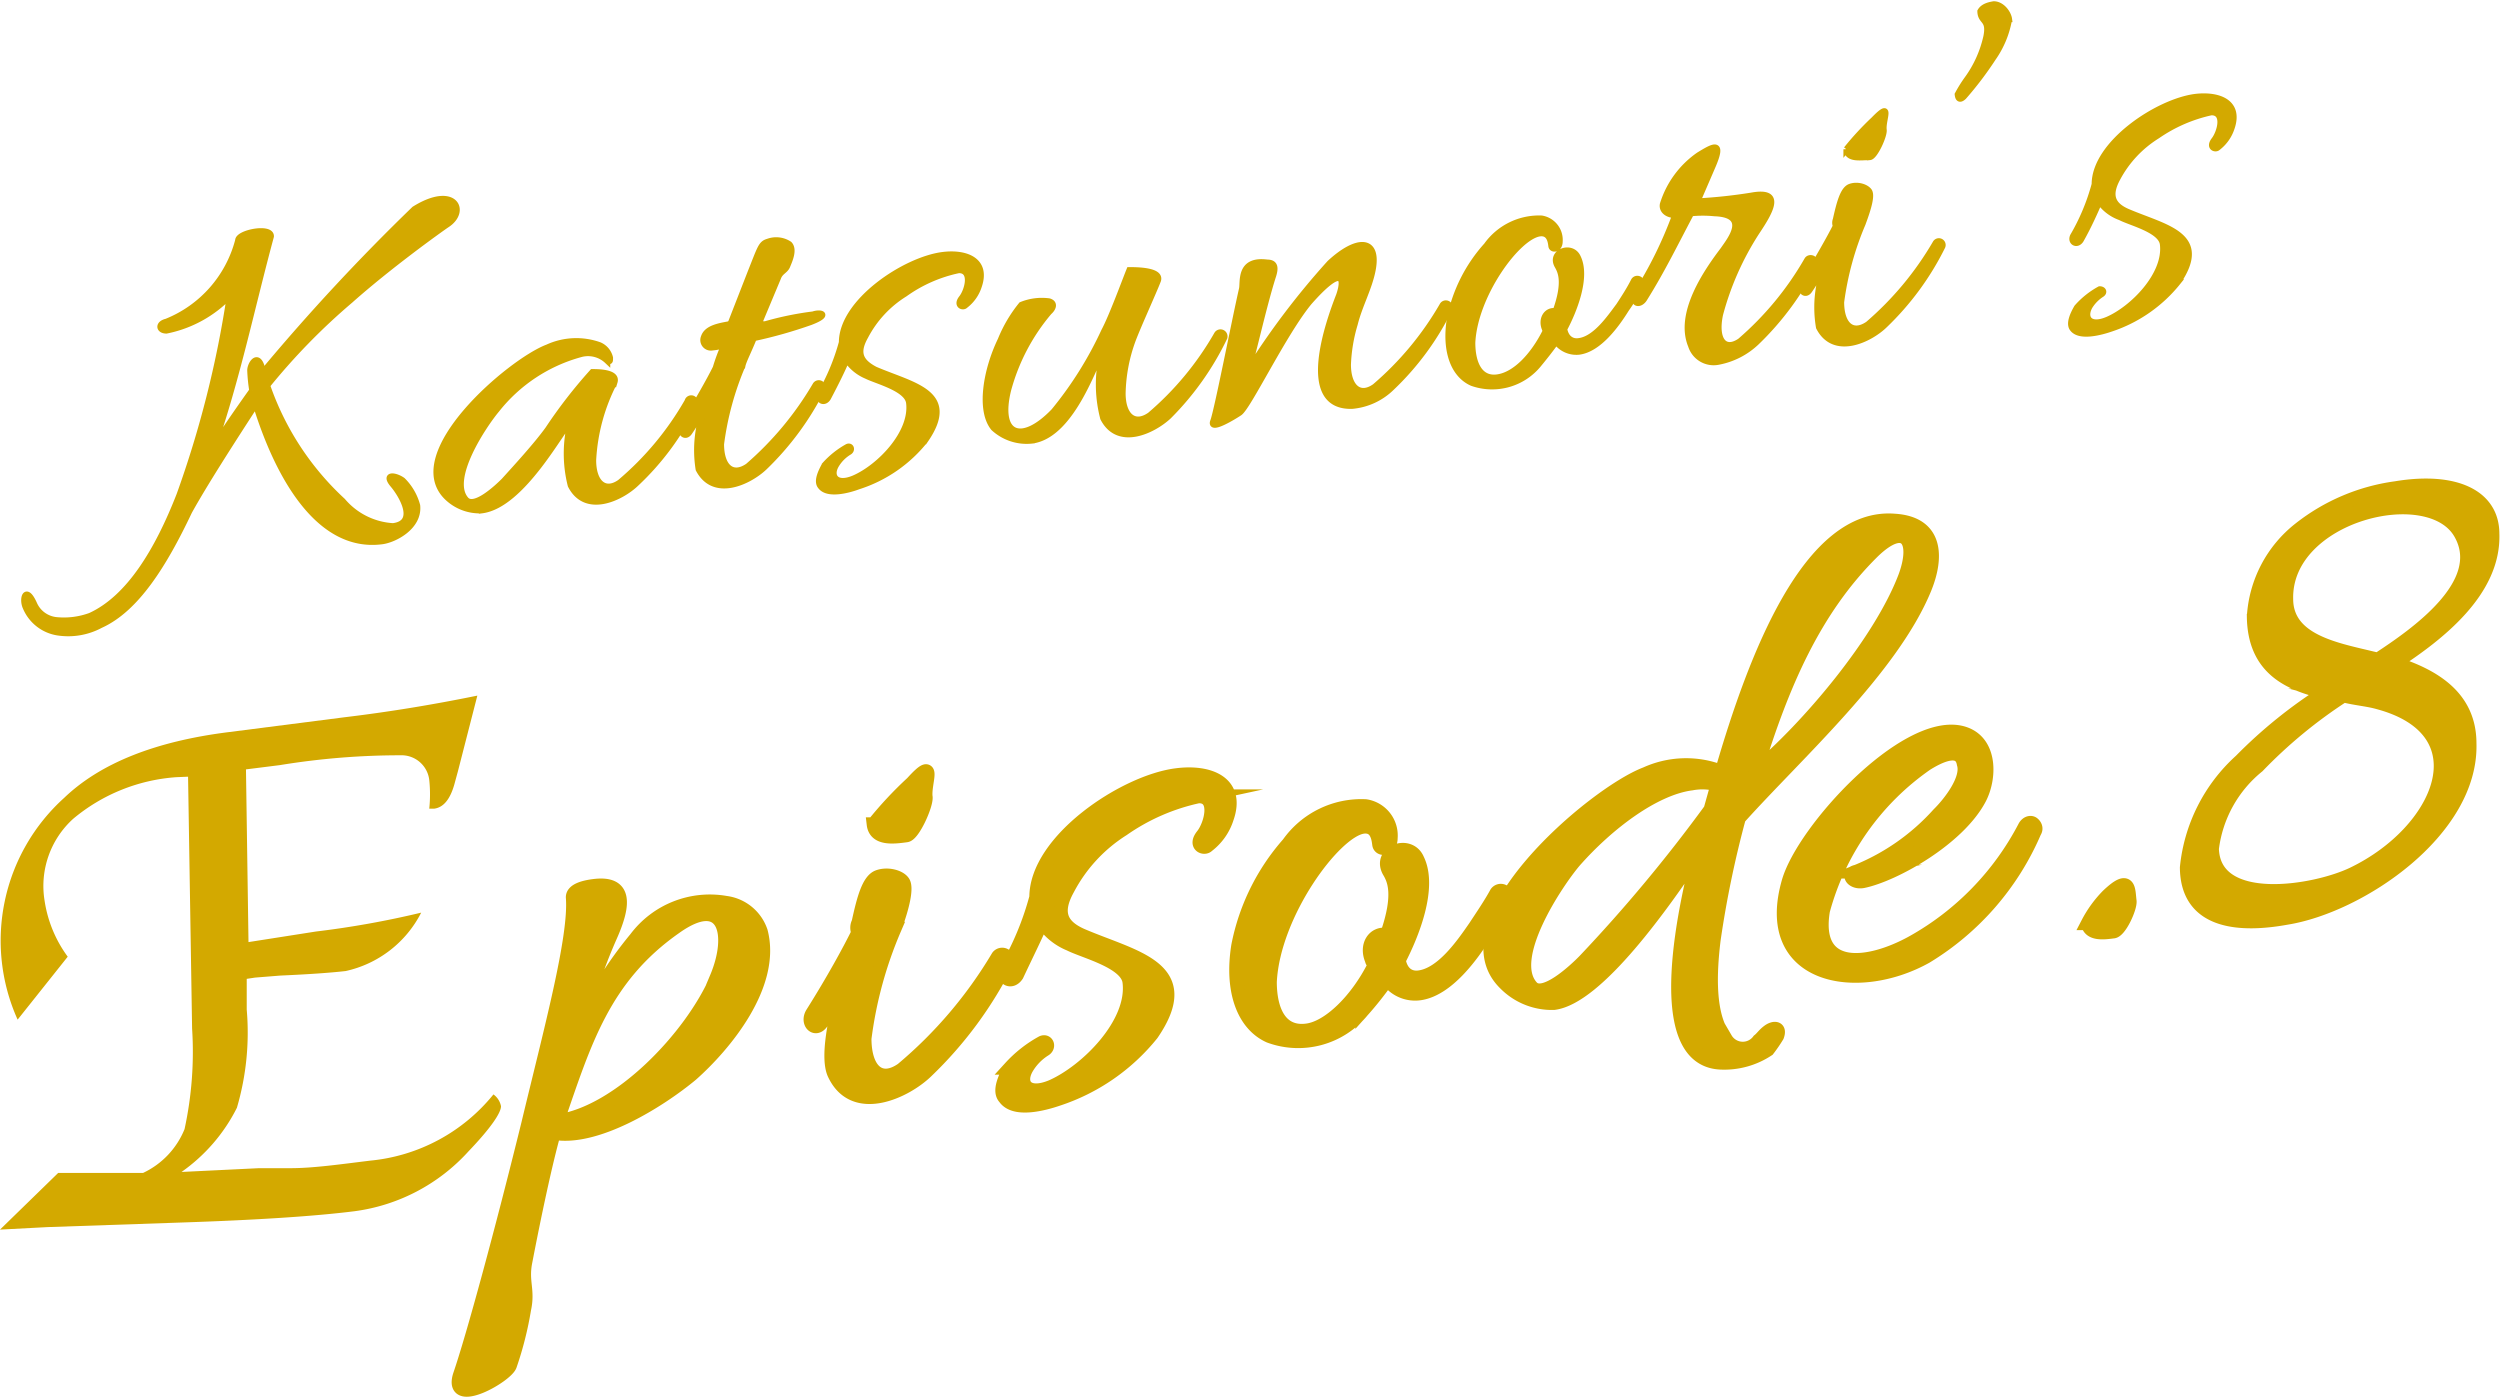 <svg xmlns="http://www.w3.org/2000/svg" viewBox="0 0 99.3 55.48"><defs><style>.cls-1,.cls-2,.cls-3{fill:#d3a900;}.cls-1,.cls-3{stroke:#d3a900;stroke-miterlimit:10;}.cls-1{stroke-width:0.24px;}.cls-3{stroke-width:0.55px;}</style></defs><title>epi8</title><g id="レイヤー_2" data-name="レイヤー 2"><g id="design"><path class="cls-1" d="M6.61,13.13c-.3,0-.34-.27,0-.35A4.78,4.78,0,0,0,9.46,9.55c0-.31,1.32-.56,1.3-.16C10,12.2,9.41,15.07,8.45,17.83c.43-.7.94-1.43,1.57-2.32a6.54,6.54,0,0,1-.08-.8c0-.23.27-.67.44-.18a1.09,1.09,0,0,0,.08.31v-.07a82.49,82.49,0,0,1,6-6.46c1.6-1,2.13.08,1.28.62-.28.19-2.28,1.62-3.83,3a25.4,25.4,0,0,0-3.3,3.38,11.21,11.21,0,0,0,3,4.59,2.84,2.84,0,0,0,2,1c1-.12.37-1.21,0-1.65s.1-.37.38-.17a2.21,2.21,0,0,1,.58,1c.09.84-.9,1.36-1.41,1.42-2.6.33-4.2-2.83-5-5.44-1,1.54-2.06,3.19-2.65,4.26-1,2.11-2.1,3.87-3.52,4.51a2.71,2.71,0,0,1-1.7.29,1.66,1.66,0,0,1-1.27-1c-.15-.33,0-.87.33-.14a1.08,1.08,0,0,0,.87.65,3.06,3.06,0,0,0,1.37-.17c1.55-.71,2.68-2.6,3.54-4.8a41.55,41.55,0,0,0,2-7.92A4.78,4.78,0,0,1,6.61,13.13Z"/><path class="cls-1" d="M17.75,19.74c-1.75-1.73,2.52-5.38,4-5.94a2.73,2.73,0,0,1,2.06-.09.73.73,0,0,1,.42.5c0,.15,0,.15-.11.12a1.11,1.11,0,0,0-1.07-.26,6.39,6.39,0,0,0-3.33,2.21c-.5.6-1.95,2.75-1.21,3.57.34.37,1.25-.49,1.51-.75.47-.52,1.29-1.41,1.75-2.05a19.45,19.45,0,0,1,1.76-2.27c.21,0,1,0,.88.39a7.55,7.55,0,0,0-.85,3.11c0,.89.46,1.31,1.07.88a12,12,0,0,0,2.68-3.22.15.15,0,1,1,.26.13,10.64,10.64,0,0,1-2.3,3.13c-.59.57-2,1.26-2.6.08a5.15,5.15,0,0,1,0-2.53c-.32.21-1.9,3.31-3.53,3.52A1.86,1.86,0,0,1,17.75,19.74Z"/><path class="cls-1" d="M32.2,12.79a18.12,18.12,0,0,1-2.26.64c-.21.52-.41.9-.45,1.09a11.82,11.82,0,0,0-.85,3.12c0,.89.44,1.31,1.07.88a12.8,12.8,0,0,0,2.68-3.22.15.15,0,0,1,.27.13,11.42,11.42,0,0,1-2.3,3.13c-.6.57-2,1.25-2.61.08a4.83,4.83,0,0,1,.3-2.59c-.16.25-.3.58-.67,1.12-.17.25-.41,0-.26-.25.6-1,1.06-1.8,1.31-2.31a6.9,6.9,0,0,1,.34-.91,1.89,1.89,0,0,1-.47.1.3.3,0,0,1-.34-.41c.12-.37.65-.44,1-.51,0,0,0,0,.07-.05l.78-2c.4-1,.42-1.15.7-1.23a.94.94,0,0,1,.84.1c.21.22,0,.66-.08.86s-.28.22-.37.48l-.77,1.84.27,0a12.43,12.43,0,0,1,1.9-.39C32.58,12.39,33,12.48,32.2,12.79Z"/><path class="cls-1" d="M33.21,18.47c-.26.44,0,.83.71.53,1-.43,2.34-1.79,2.19-3-.07-.57-1.27-.86-1.69-1.07a1.77,1.77,0,0,1-.79-.65c-.17.41-.44.95-.74,1.52-.15.25-.42.1-.31-.14a8.69,8.69,0,0,0,.86-2.06c0-1.62,2.51-3.28,4-3.47.92-.12,1.79.21,1.44,1.23a1.56,1.56,0,0,1-.54.77c-.09.1-.37,0-.14-.29s.46-1.12-.12-1.11a5.69,5.69,0,0,0-2.14.94,4.37,4.37,0,0,0-1.57,1.69c-.36.64-.22,1,.39,1.32,1.49.64,3.29.91,2,2.79a5.54,5.54,0,0,1-2.67,1.85c-.37.14-1.21.37-1.49,0-.17-.19,0-.56.16-.85a3.46,3.46,0,0,1,.9-.72c.14-.06.2.12.07.2A1.51,1.51,0,0,0,33.21,18.47Z"/><path class="cls-1" d="M46.42,16.53c-.61.57-2,1.25-2.6.08a5.28,5.28,0,0,1,0-2.68c-.28.24-1.17,3.36-2.84,3.57A1.93,1.93,0,0,1,39.47,17c-.57-.69-.31-2.28.28-3.5a5.47,5.47,0,0,1,.82-1.39,2.15,2.15,0,0,1,1.1-.14c.26.08.14.3,0,.42a8,8,0,0,0-1.63,3.11c-.44,1.81.54,2.17,1.82.84a14.77,14.77,0,0,0,2-3.19c.31-.58.83-2,1-2.42.26,0,1.29,0,1.13.42s-.79,1.8-1,2.36a6.49,6.49,0,0,0-.4,2.11c0,.89.46,1.31,1.09.87a12.11,12.11,0,0,0,2.66-3.21.16.16,0,0,1,.29.13A11.36,11.36,0,0,1,46.42,16.53Z"/><path class="cls-1" d="M52,12c-1,1.21-2.4,4.12-2.76,4.39-.19.13-1.21.76-1.05.34s.87-4.07,1.14-5.24c.07-.26-.14-1.21,1-1.06.34,0,.34.23.22.58-.37,1.18-.79,3.08-1,3.77a30.74,30.74,0,0,1,3.27-4.33c1.08-1,1.95-1,1.7.28-.14.72-.53,1.41-.71,2.14a6.44,6.44,0,0,0-.27,1.61c0,.89.46,1.31,1.07.88a12.39,12.39,0,0,0,2.68-3.22.15.15,0,0,1,.28.13,11,11,0,0,1-2.3,3.13,2.56,2.56,0,0,1-1.56.72c-2.17.07-.91-3.39-.52-4.39C53.44,11,53.29,10.54,52,12Z"/><path class="cls-1" d="M61.37,13.08c-.18-.41.07-.78.42-.72.42-1.17.2-1.58.07-1.81-.3-.54.57-.86.81-.33.39.8-.17,2.16-.54,2.85.07.38.32.52.58.48.66-.08,1.23-.92,1.59-1.4.21-.32.43-.66.6-1,.09-.15.35-.06.27.13a6.15,6.15,0,0,1-.58,1c-.38.61-1.08,1.59-1.88,1.69a1,1,0,0,1-.9-.4c-.23.32-.46.61-.69.89a2.38,2.38,0,0,1-2.65.75c-.72-.32-1.09-1.25-.88-2.56a6.15,6.15,0,0,1,1.46-2.9,2.56,2.56,0,0,1,2.18-1.07.86.86,0,0,1,.72.91c0,.33-.31.35-.33.18s-.07-.55-.46-.5c-.89.12-2.59,2.45-2.68,4.34,0,.82.29,1.48,1,1.38s1.43-.86,1.92-1.85C61.42,13.16,61.38,13.14,61.37,13.08Z"/><path class="cls-1" d="M65,11.66a16.16,16.16,0,0,0,1.54-3.12c-.31,0-.54-.18-.49-.43a3.72,3.72,0,0,1,1.43-1.95c.56-.34,1-.61.54.45L67.42,8a20.42,20.42,0,0,0,2.15-.23c1.21-.22.81.54.2,1.45a11.41,11.41,0,0,0-1.45,3.27c-.21,1,.17,1.49.8,1.06a12.38,12.38,0,0,0,2.66-3.22c.08-.15.36-.07.29.13a11.42,11.42,0,0,1-2.3,3.13,3,3,0,0,1-1.52.78.94.94,0,0,1-1.08-.64c-.53-1.28.62-2.94,1.28-3.81.26-.38,1.09-1.4-.35-1.45a4.78,4.78,0,0,0-.93,0c-.6,1.13-1.16,2.28-1.85,3.38C65.15,12.15,64.79,12.09,65,11.66Z"/><path class="cls-1" d="M72.92,8.72c.15-.67.29-1.2.57-1.3s.61,0,.74.16,0,.64-.25,1.31A11.92,11.92,0,0,0,73.13,12c0,.89.44,1.31,1.07.88a12.59,12.59,0,0,0,2.68-3.22.15.15,0,0,1,.27.13,11.21,11.21,0,0,1-2.3,3.13c-.59.57-2,1.25-2.6.08a4.71,4.71,0,0,1,.29-2.59c-.16.25-.3.58-.67,1.12-.17.25-.41,0-.26-.25.6-1,1.06-1.8,1.31-2.3A.35.35,0,0,1,72.92,8.72Zm1.35-2.48c-.37,0-.88.11-.93-.31a11.62,11.62,0,0,1,1.09-1.18c.76-.78.34,0,.39.41C74.85,5.38,74.47,6.22,74.27,6.24Z"/><path class="cls-1" d="M79.16,2.31A13.49,13.49,0,0,1,78,3.84c-.2.19-.23,0-.24-.09a5.3,5.3,0,0,1,.38-.61,4.52,4.52,0,0,0,.76-1.69c.14-.71-.23-.56-.24-1,.12-.22.43-.26.53-.28.33,0,.58.36.61.59A3.8,3.8,0,0,1,79.16,2.31Z"/><path class="cls-1" d="M83,12.17c-.25.45,0,.83.71.53,1-.43,2.35-1.79,2.2-3-.07-.57-1.27-.85-1.69-1.07A1.72,1.72,0,0,1,83.39,8c-.18.42-.44,1-.74,1.53-.15.24-.42.09-.31-.15a8.37,8.37,0,0,0,.86-2.06c0-1.62,2.51-3.28,4-3.47.92-.11,1.79.21,1.44,1.23a1.61,1.61,0,0,1-.55.78c-.09.09-.37,0-.14-.3s.46-1.11-.12-1.1a6,6,0,0,0-2.14.93A4.44,4.44,0,0,0,84.1,7.09c-.35.65-.22,1.05.4,1.32,1.49.64,3.29.91,2,2.8a5.7,5.7,0,0,1-2.67,1.85c-.38.13-1.22.36-1.5,0-.16-.19,0-.56.17-.85a3.33,3.33,0,0,1,.9-.72c.14,0,.2.12.07.2A1.54,1.54,0,0,0,83,12.17Z"/><path class="cls-2" d="M2.69,38,.7,40.5a7.64,7.64,0,0,1,1.85-8.81q2.15-2.06,6.53-2.61l4.6-.59q2.59-.31,5.28-.86l-.77,3-.15.55c-.17.58-.43.89-.79.94h-.2a5.46,5.46,0,0,0,0-1.14A1.11,1.11,0,0,0,16,30a29.61,29.61,0,0,0-4.88.39l-1.35.17.1,6.86L12.55,37a36.6,36.6,0,0,0,4.18-.75,4.44,4.44,0,0,1-3,2.32c-.61.07-1.47.13-2.6.18l-1,.08-.33.05,0,1.22A10.6,10.6,0,0,1,9.41,44a6.88,6.88,0,0,1-2.2,2.55l3.08-.15,1.26,0c.88,0,1.94-.15,3.16-.3a7.17,7.17,0,0,0,4.89-2.63.76.76,0,0,1,.3.47c0,.26-.4.86-1.29,1.79a7.42,7.42,0,0,1-4.53,2.38q-2.38.3-6.92.45l-5.26.18L0,48.84l2.31-2.25c.94,0,2.06,0,3.37,0a3.28,3.28,0,0,0,1.65-1.74,14.43,14.43,0,0,0,.3-4l-.16-10L7,30.87a7.16,7.16,0,0,0-4.09,1.65,3.6,3.6,0,0,0-1.14,3.25A5,5,0,0,0,2.69,38Z"/><path class="cls-3" d="M27.46,42.68C26.22,43.71,23.7,45.3,22,45c-.34,1.21-.78,3.29-1.13,5.11-.16.8.12,1.12-.05,1.89a13.58,13.58,0,0,1-.56,2.22c-.12.42-2.39,1.72-2,.42.53-1.54,1.68-5.78,2.72-10,.89-3.71,1.9-7.43,1.77-9,0-.28.44-.4.84-.45,1.25-.16,1.24.68.65,2A21.25,21.25,0,0,0,23,40.89a16.09,16.09,0,0,1,2.26-3.62,3.67,3.67,0,0,1,3.57-1.41A1.7,1.7,0,0,1,30.22,37C30.78,39.13,28.76,41.53,27.46,42.68Zm1-3.84c.74-1.75.32-3.41-1.65-2-2.85,2-3.6,4.58-4.68,7.7C24.58,44.21,27.47,41.2,28.48,38.84Z"/><path class="cls-3" d="M34.1,36.64c.2-.92.4-1.67.78-1.81s.87,0,1,.22,0,.9-.35,1.84a16.21,16.21,0,0,0-1.19,4.36c0,1.25.61,1.84,1.49,1.23A17.5,17.5,0,0,0,39.64,38a.21.21,0,0,1,.37.18,15.73,15.73,0,0,1-3.22,4.38c-.83.8-2.85,1.76-3.64.12-.32-.63,0-2.24.41-3.63-.22.35-.42.81-.93,1.57-.25.35-.58,0-.37-.36.85-1.35,1.48-2.51,1.83-3.22A.45.45,0,0,1,34.1,36.64ZM36,33.18c-.51.07-1.23.16-1.3-.44a15.14,15.14,0,0,1,1.53-1.64c1-1.1.46,0,.54.57C36.79,32,36.27,33.15,36,33.18Z"/><path class="cls-3" d="M40.78,42.42c-.36.62,0,1.16,1,.74,1.38-.61,3.29-2.5,3.08-4.16-.1-.8-1.78-1.2-2.37-1.5a2.38,2.38,0,0,1-1.1-.91c-.25.59-.62,1.33-1,2.14-.22.34-.59.13-.43-.21a11.74,11.74,0,0,0,1.2-2.88c0-2.26,3.51-4.59,5.57-4.85,1.29-.17,2.5.29,2,1.71a2.22,2.22,0,0,1-.77,1.09c-.12.13-.52,0-.19-.41s.64-1.57-.17-1.55a8.29,8.29,0,0,0-3,1.31,6.22,6.22,0,0,0-2.19,2.37c-.5.9-.31,1.46.55,1.84,2.09.9,4.6,1.28,2.79,3.92A8,8,0,0,1,42,43.66c-.53.18-1.7.5-2.09-.06-.24-.26,0-.78.22-1.19a4.93,4.93,0,0,1,1.27-1c.19-.08.28.17.09.28A2.17,2.17,0,0,0,40.78,42.42Z"/><path class="cls-3" d="M54.49,38.13c-.25-.58.09-1.09.6-1,.57-1.64.27-2.21.08-2.53-.41-.76.81-1.21,1.13-.46.55,1.12-.22,3-.74,4,.1.54.44.73.81.68.92-.12,1.73-1.29,2.22-2,.29-.44.61-.91.85-1.35a.21.21,0,0,1,.37.19A8.41,8.41,0,0,1,59,37.09c-.53.85-1.52,2.23-2.63,2.37a1.33,1.33,0,0,1-1.26-.57c-.32.45-.65.87-1,1.26a3.29,3.29,0,0,1-3.69,1c-1-.45-1.53-1.75-1.24-3.58a8.63,8.63,0,0,1,2-4.06,3.55,3.55,0,0,1,3.06-1.49,1.18,1.18,0,0,1,1,1.26c0,.47-.43.49-.46.26s-.09-.77-.64-.7C53,33,50.57,36.3,50.44,39c0,1.14.41,2.07,1.47,1.93.88-.11,2-1.21,2.69-2.6C54.56,38.23,54.5,38.21,54.49,38.13Z"/><path class="cls-3" d="M59.78,39.06c-2.46-2.42,3.51-7.53,5.59-8.32a3.85,3.85,0,0,1,2.88-.13l.13.07c1.35-4.67,3.52-10.28,6.88-10,1.67.11,1.7,1.44,1.19,2.69-1.31,3.19-5.09,6.57-7.38,9.12a41.06,41.06,0,0,0-1,4.83c-.23,1.86-.11,3.21.47,3.94a.79.79,0,0,0,1.32.07c.13-.1.2-.23.39-.37s.47-.17.34.19a5.86,5.86,0,0,1-.37.54,3.13,3.13,0,0,1-1.85.52c-2.91-.09-1.35-6.56-.84-8.51-1.49,2.25-4.1,5.92-5.81,6.14A2.61,2.61,0,0,1,59.78,39.06Zm7.41-7.94c-1.49.19-3.34,1.59-4.66,3.09-.71.84-2.74,3.86-1.69,5,.47.52,1.74-.68,2.1-1.05a60.91,60.91,0,0,0,5-6l.28-1A2.29,2.29,0,0,0,67.19,31.12Zm8.48-8.21c.54-1.46,0-2.24-1.28-1-2.33,2.3-3.6,5.27-4.67,8.75C71.81,28.91,74.69,25.5,75.67,22.91Z"/><path class="cls-3" d="M74,35c-.42.08-.67-.29-.25-.38A8.82,8.82,0,0,0,77,32.34c.44-.43,1.19-1.39,1-2-.13-.79-1.11-.23-1.48,0a10.39,10.39,0,0,0-4.11,5.83c-.41,2.49,1.79,2.24,3.56,1.26a11.15,11.15,0,0,0,4.46-4.6c.1-.16.24-.17.31-.12s.17.18.07.33A10.77,10.77,0,0,1,76.5,38c-2.76,1.54-6.57.84-5.45-3,.61-2.05,4.56-6.35,6.79-5.91,1.23.25,1.24,1.73.8,2.6C77.8,33.32,75.22,34.75,74,35Z"/><path class="cls-3" d="M83.93,37c-.37.05-.94.12-1-.33a4.55,4.55,0,0,1,.79-1.09c.88-.84.81-.25.87.21C84.62,36.06,84.19,37,83.93,37Z"/><path class="cls-3" d="M95.09,26.34c1.57.5,3,1.34,3,3.19C98.19,33,93.72,36,90.8,36.46c-1.71.31-3.92.27-3.94-2A6.6,6.6,0,0,1,89,30.22a18.92,18.92,0,0,1,3.37-2.72c-1.46-.34-2.82-.95-2.85-3A4.79,4.79,0,0,1,91.36,21a7.88,7.88,0,0,1,3.8-1.61C97.5,19,99,19.7,99,21.2,99.08,23.46,96.86,25.19,95.09,26.34Zm-2,1.28a19.27,19.27,0,0,0-3.41,2.81,5,5,0,0,0-1.82,3.28c.07,2.4,4.08,1.74,5.61,1,3.5-1.69,5.2-5.68,1-6.81C94.05,27.78,93.58,27.75,93.07,27.62Zm1.36-1.42c1.53-1,4.41-3,3.29-5-1.21-2.19-7-.76-6.93,2.59,0,1.65,1.93,2,3.34,2.34Z"/></g></g></svg>